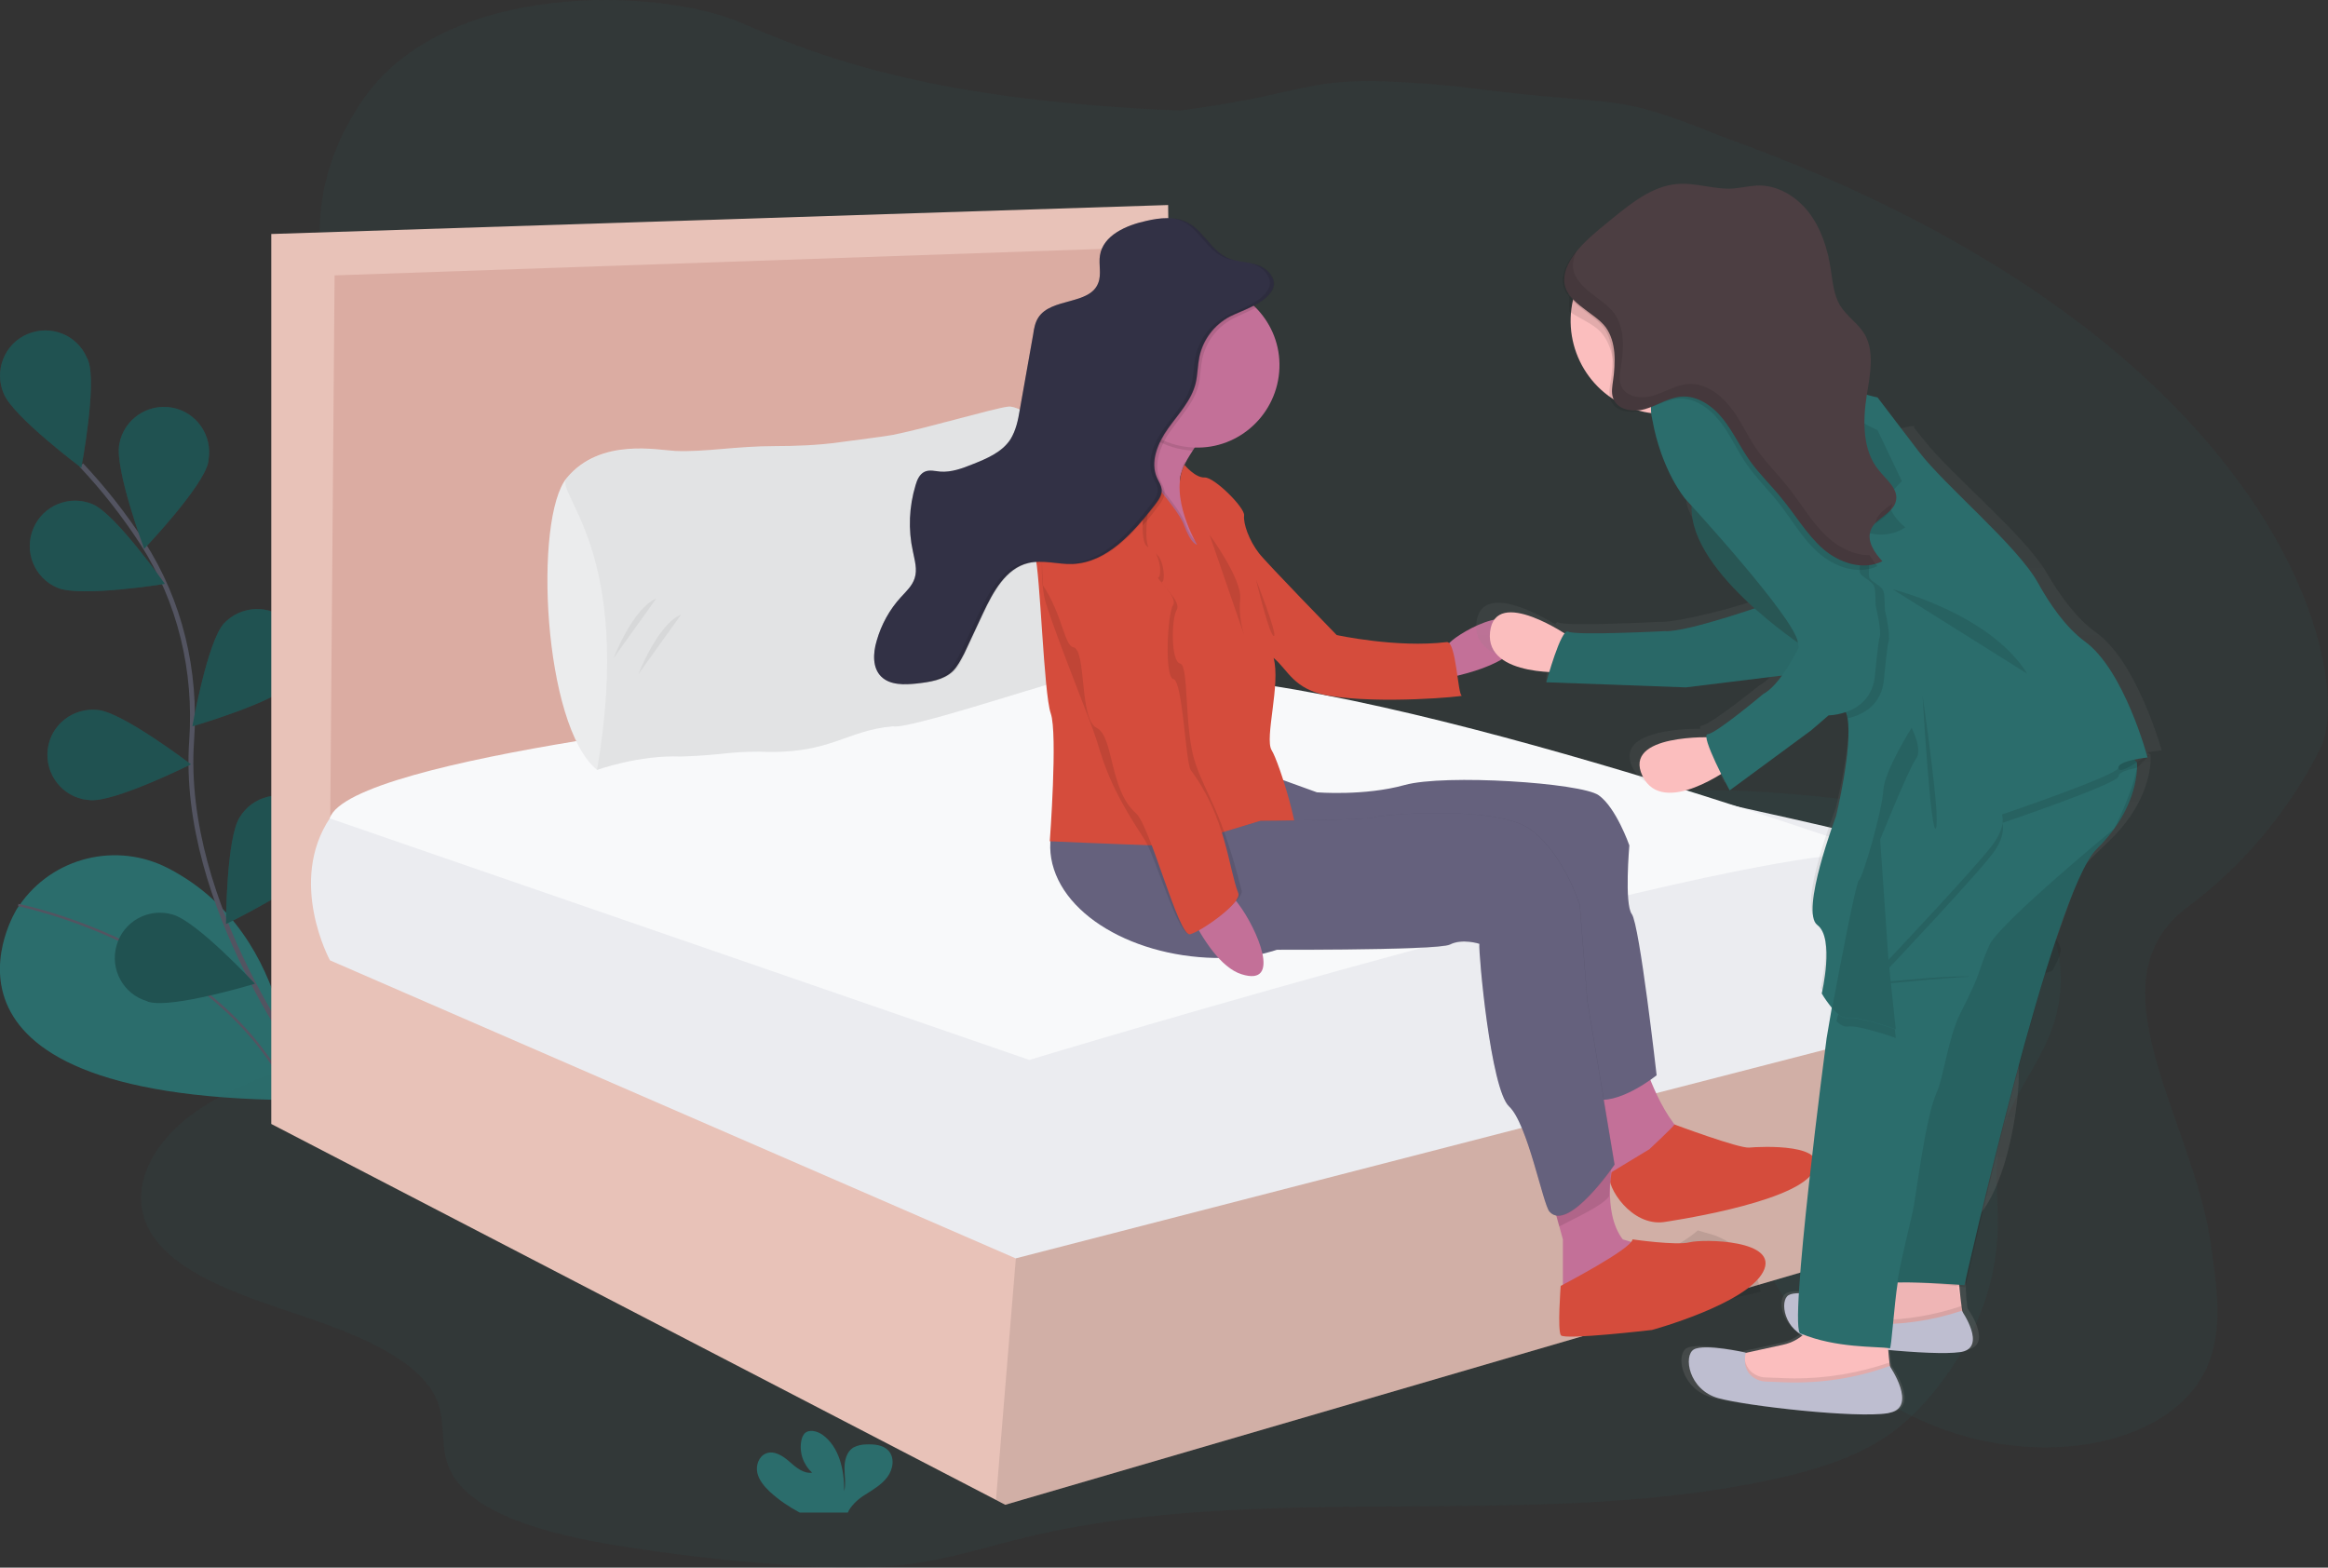 <?xml version="1.0" encoding="utf-8"?>
<!-- Generator: Adobe Illustrator 23.0.1, SVG Export Plug-In . SVG Version: 6.00 Build 0)  -->
<svg version="1.1" id="ea026e2b-67b3-4acb-9b0b-dc40e672502c"
	 xmlns="http://www.w3.org/2000/svg" xmlns:xlink="http://www.w3.org/1999/xlink" x="0px" y="0px" viewBox="0 0 956 643.8"
	 style="enable-background:new 0 0 956 643.8;" xml:space="preserve">
<rect x="0" y="0" width="956" height="643.8" fill="#333333" stroke="none"/>
<style type="text/css">
	.st0{opacity:0.1;fill:#2B6D6C;enable-background:new    ;}
	.st1{fill:#2B6D6C;}
	.st2{fill:none;stroke:#535461;stroke-miterlimit:10;}
	.st3{fill:none;stroke:#535461;stroke-width:2;stroke-miterlimit:10;}
	.st4{opacity:0.25;enable-background:new    ;}
	.st5{fill:#DBACA2;}
	.st6{fill:#E8C2B8;}
	.st7{opacity:0.1;enable-background:new    ;}
	.st8{fill:#EBECF0;}
	.st9{fill:#F8F9FA;}
	.st10{fill:#FFD5D8;}
	.st11{fill:#EBECED;}
	.st12{opacity:5.000000e-02;enable-background:new    ;}
	.st13{opacity:4.000000e-02;}
	.st14{fill:#65617D;}
	.st15{fill:#D4DFEC;}
	.st16{fill:#3F3D56;}
	.st17{fill:#C37098;}
	.st18{fill:#D54C3C;}
	.st19{opacity:0.2;enable-background:new    ;}
	.st20{opacity:0.1;}
	.st21{fill:url(#SVGID_1_);}
	.st22{fill:#FBBEBE;}
	.st23{fill:#BEBED0;}
	.st24{fill:#285654;}
	.st25{fill:#4C3E42;}
</style>
<title>getting coffee</title>
<g>
	<g>
		<path class="st0" d="M898.5,372.4c-41.3,30.7,2.3,87.6,9.4,138.6c2.4,17.1,5.4,35.3-1.8,50.9c-8.8,19.1-30.7,28.9-51.6,31.6
			c-38.1,4.9-78.2-9.7-104.3-37.8c-22.6-24.3-34.6-57.1-57.9-80.8c-39-39.6-100.7-45.4-156-40.5c-39.2,3.5-82.7,10.1-114.3-13.3
			c-22.2-16.5-33-44.7-35.6-72.2c-1.2-13.3-1-27.2-7-39.2c-3.6-7.1-9.2-12.9-15.1-18.2c-54.2-48.1-137.9-53-189.4-104
			c-34.8-34.5-63.3-91.5-26.2-146.1C182.4-8.4,271-5.2,304.7,9.5s80.2,31.9,179.9,35.9c60.8-8,48.5-16,113.1-10
			c72.3,9.5,61.5,1.4,110.1,20.9c233.1,84,259.1,223.4,245.1,251C939.8,333.5,920.4,356.1,898.5,372.4z"/>
		<path class="st1" d="M7.1,373c0,0-49.6,77.4,112.9,78.8c0,0,2.4-67.4-50.7-95.1c-21.4-11.2-47.8-4.7-61.4,15.2L7.1,373z"/>
		<path class="st2" d="M7.5,371.7c0,0,83.2,16.4,112.6,80.1"/>
		<path class="st3" d="M127.3,441.3c0,0-53.4-69.1-48.6-137.1c2-28.6-4.7-57.1-20.2-81.2c-7.4-11.4-15.8-22.1-25.1-32"/>
		<path class="st1" d="M36.2,148.1c3.7,9.6-2.8,44-2.8,44s-28.1-21-31.9-30.5c-4-9.4,0.3-20.4,9.8-24.4s20.4,0.3,24.4,9.8
			C35.9,147.3,36.1,147.7,36.2,148.1z"/>
		<path class="st1" d="M85.5,189.9c-2.1,10.1-26.3,35.5-26.3,35.5s-12.2-32.9-10.2-43c1.8-10.1,11.5-16.8,21.6-15
			c10.1,1.8,16.8,11.5,15,21.6C85.6,189.2,85.6,189.5,85.5,189.9L85.5,189.9z"/>
		<path class="st1" d="M119.6,280.9c-6.9,7.6-40.6,17.4-40.6,17.4s6.1-34.6,12.9-42.2c7-7.5,18.7-8,26.3-1.1
			C125.6,261.8,126.2,273.3,119.6,280.9z"/>
		<path class="st1" d="M129.9,355.5c-5.5,8.7-37.1,24-37.1,24s0.1-35.1,5.6-43.8c5.3-8.8,16.7-11.6,25.5-6.4
			c8.8,5.3,11.6,16.7,6.4,25.5C130.2,355.1,130,355.3,129.9,355.5L129.9,355.5z"/>
		<path class="st1" d="M23.6,241.4c9.5,4,44.1-1.6,44.1-1.6s-20.2-28.7-29.6-32.7c-9.5-4-20.4,0.4-24.4,9.9
			C9.7,226.5,14.1,237.4,23.6,241.4z"/>
		<path class="st1" d="M36.8,328.6c10.2,1,41.6-14.7,41.6-14.7s-27.9-21.3-38.1-22.3c-10.2-1.2-19.5,6-20.7,16.2
			c-1.2,10.2,6,19.5,16.2,20.7C36.1,328.5,36.4,328.5,36.8,328.6L36.8,328.6z"/>
		<path class="st1" d="M61.2,411.5c9.9,2.7,43.5-7.5,43.5-7.5s-23.9-25.7-33.8-28.4c-9.9-2.9-20.2,2.8-23,12.6
			c-2.9,9.9,2.8,20.2,12.6,23C60.7,411.4,60.9,411.5,61.2,411.5L61.2,411.5z"/>
		<path class="st4" d="M36.2,148.1c3.7,9.6-2.8,44-2.8,44s-28.1-21-31.9-30.5c-4-9.4,0.3-20.4,9.8-24.4s20.4,0.3,24.4,9.8
			C35.9,147.3,36.1,147.7,36.2,148.1z"/>
		<path class="st4" d="M85.5,189.9c-2.1,10.1-26.3,35.5-26.3,35.5s-12.2-32.9-10.2-43c1.8-10.1,11.5-16.8,21.6-15
			c10.1,1.8,16.8,11.5,15,21.6C85.6,189.2,85.6,189.5,85.5,189.9L85.5,189.9z"/>
		<path class="st4" d="M119.6,280.9c-6.9,7.6-40.6,17.4-40.6,17.4s6.1-34.6,12.9-42.2c7-7.5,18.7-8,26.3-1.1
			C125.6,261.8,126.2,273.3,119.6,280.9z"/>
		<path class="st4" d="M129.9,355.5c-5.5,8.7-37.1,24-37.1,24s0.1-35.1,5.6-43.8c5.3-8.8,16.7-11.6,25.5-6.4
			c8.8,5.3,11.6,16.7,6.4,25.5C130.2,355.1,130,355.3,129.9,355.5L129.9,355.5z"/>
		<path class="st4" d="M23.6,241.4c9.5,4,44.1-1.6,44.1-1.6s-20.2-28.7-29.6-32.7c-9.5-4-20.4,0.4-24.4,9.9
			C9.7,226.5,14.1,237.4,23.6,241.4z"/>
		<path class="st4" d="M36.8,328.6c10.2,1,41.6-14.7,41.6-14.7s-27.9-21.3-38.1-22.3c-10.2-1.2-19.5,6-20.7,16.2
			c-1.2,10.2,6,19.5,16.2,20.7C36.1,328.5,36.4,328.5,36.8,328.6L36.8,328.6z"/>
		<path class="st4" d="M61.2,411.5c9.9,2.7,43.5-7.5,43.5-7.5s-23.9-25.7-33.8-28.4c-9.9-2.9-20.2,2.8-23,12.6
			c-2.9,9.9,2.8,20.2,12.6,23C60.7,411.4,60.9,411.5,61.2,411.5L61.2,411.5z"/>
		<path class="st0" d="M463.5,308.8c-19-0.4-39.4,0.5-54.5,8c-28,13.8-24.2,41.8-42.5,61.3c-15.4,16.4-44.9,25-73.5,30.4
			c-46.6,8.9-95.4,12.2-141.6,21.7c-27.3,5.6-54.3,13.8-73,27.8S51.3,492.8,64,509.3c11.7,15.3,37.4,23.5,60.8,31.4
			s48.3,18.3,54.8,34.8c3.6,9.2,0.9,19.1,5.2,28.2c8.4,17.9,39.7,26.3,67.8,30.9c22.5,3.7,45.3,6.3,68.3,8
			c18.4,1.3,37.2,2.1,55.2-0.6c15.6-2.3,30.1-7,45.1-10.6c95.2-23.2,204.8-3.1,301.9-22.8c17.7-3.5,35.1-8.5,48.5-16.7
			c10-6.1,17.4-13.7,23.6-21.6c15.9-20,24.5-42.4,25.2-64.9c0.4-13.5-2-27.1,1.7-40.4c3.9-13.8,14.2-26.5,19.7-40.1
			c10-24.7,3-52-18.8-73.4c-7.8-7.9-17.3-13.8-27.8-17.3c-8.8-2.8-18.6-3.9-28.3-5c-27-2.9-54.3-5.9-81.6-4.2
			c-19.4,1.2-38.3,4.7-57.8,5.3c-27.3,0.9-48.7-5.4-73.4-11.3C525.7,312.3,493.7,309.4,463.5,308.8z"/>
		<polygon class="st5" points="120.1,104.3 120.1,371.8 476,302.7 469.2,97.5 		"/>
		<polygon class="st6" points="789.1,419.7 789.1,508.1 412.8,618 409,616 111.4,461.6 111.4,96.1 479.7,84.2 482,287.1 
			467.2,291.6 461.6,101.9 137.4,113.1 135.2,387.9 417.4,511.5 417.6,511.4 		"/>
		<polygon class="st7" points="789.1,419.7 789.1,508.1 412.8,618 409,616 417.6,511.4 		"/>
		<path class="st8" d="M335.5,291.3c0,0-182.2,18.2-199.9,44.5s-0.1,58.6-0.1,58.6l281.6,122.4L799,418.3c0,0-10.2-69.1-41.9-77.1
			s-284.5-62.3-284.5-62.3S370.6,272.6,335.5,291.3z"/>
		<path class="st9" d="M135.4,336.1l287.3,99.2c0,0,306.5-92.9,349.9-84.2c0,0-214.4-76.7-300-73.4c-68.2,2.7-139.7,13.9-139.7,13.9
			S143.4,310.6,135.4,336.1z"/>
		<path class="st10" d="M311.9,279.9c0,0-7.3-9.9-11.2-9.6s-3.3,16.8-3.3,16.8L311.9,279.9z"/>
		<path class="st11" d="M245.2,316.2c0,0,17.1-6.2,34.4-5.5c17.8-0.6,18.5-2,32.3-2c29.1,1.3,35.4-8.8,54.8-10.4
			c6.4,1.2,57.8-15.9,67.3-18.2c34.6-8.6,7.5-83.8,7.5-83.8L430,176.6c0,0-10.4-10.2-16-9.6s-32.5,8.6-47.3,11.6
			c-2.3,0.5-16.6,2.3-21.7,3c-9.1,1.3-18.8,1.6-26.4,1.6c-16.4,0-28.9,2.5-41.2,2c-7.1-0.3-30.8-5.5-44.6,11S223,298.2,245.2,316.2z
			"/>
		<path class="st12" d="M262.2,276.8c0,0,7.9-20.5,17.5-24.4"/>
		<path class="st12" d="M252,270.2c0,0,7.9-20.4,17.5-24.4"/>
		<path class="st1" d="M316.2,612.7c-2.3-2.2-4.5-4.7-5.2-7.8s0.6-6.8,3.6-8c3.3-1.3,6.9,1,9.6,3.4s5.8,5,9.3,4.5
			c-3.7-3.4-5.4-8.4-4.4-13.3c0.2-1,0.6-1.9,1.2-2.7c1.9-2,5.2-1.1,7.4,0.4c7,5,9,14.5,9,23.2c0.7-3.1,0.1-6.3,0.1-9.5
			s0.9-6.7,3.6-8.4c1.7-0.9,3.6-1.3,5.5-1.3c3.2-0.1,6.7,0.2,8.9,2.5c2.7,2.9,2,7.7-0.4,10.9s-5.9,5.2-9.2,7.3
			c-2.6,1.6-4.9,3.7-6.5,6.2c-0.2,0.4-0.4,0.7-0.5,1.1h-19.8C324.1,618.9,319.9,616.1,316.2,612.7z"/>
		<path class="st1" d="M774.8,523.6c-1.5-1.3-2.7-3-3.2-4.9c-0.4-1.9,0.4-4.3,2.3-5c2.1-0.8,4.3,0.6,6,2.1s3.6,3.1,5.8,2.8
			c-2.3-2.1-3.3-5.2-2.7-8.3c0.1-0.6,0.4-1.2,0.8-1.7c1.2-1.2,3.2-0.7,4.6,0.3c4.4,3.1,5.6,9,5.6,14.4c0.4-1.9,0.1-4,0.1-5.9
			s0.5-4.2,2.2-5.2c1-0.6,2.2-0.8,3.4-0.8c2-0.1,4.2,0.1,5.5,1.6c1.7,1.8,1.2,4.8-0.2,6.8s-3.7,3.2-5.7,4.6c-1.6,1-3,2.3-4.1,3.9
			c-0.1,0.2-0.2,0.5-0.3,0.7h-12.4C779.6,527.4,777.1,525.7,774.8,523.6z"/>
		<path class="st13" d="M245.2,316.2c0,0,17.1-6.2,34.4-5.5c17.8-0.6,18.5-2,32.3-2c29.1,1.3,35.4-8.8,54.8-10.4
			c6.4,1.2,57.8-15.9,67.3-18.2c34.6-8.6,7.5-83.8,7.5-83.8L430,176.6c0,0-10.4-10.2-16-9.6s-32.5,8.6-47.3,11.6
			c-2.3,0.5-16.6,2.3-21.7,3c-9.1,1.3-18.8,1.6-26.4,1.6c-16.4,0-28.9,2.5-41.2,2c-7.1-0.3-30.4-5.2-44.6,11
			C227.1,202.6,260.7,225.3,245.2,316.2z"/>
	</g>
	<g>
		<path class="st14" d="M484,306.3c36.1-4.1,22,30.3,79.5,35.8c25,2.4-15.1,46.6-51.2,50.7s-71.7-11.9-79.5-35.8
			S447.9,310.4,484,306.3z"/>
		<polygon class="st15" points="601.7,370.5 660.7,370.5 660.7,437.6 651.5,437.6 651.5,378.5 597.7,376.1 		"/>
		<polygon class="st15" points="506.1,254.4 513.1,301.6 519.7,297.8 512.9,250.5 		"/>
		<path class="st16" d="M454.3,177.9c0,0-5.2,13.4,3.2,12.3c8.4-1.1,27.2-6.1,27.2-6.1s-3.2-11,0-12.6
			C484.6,171.5,461.6,172.4,454.3,177.9z"/>
		<path class="st17" d="M440.6,189.5l1.4,1.5l25.2,26.9l4.6,4.8l4.6,1.4l20.5,6.2c0,0-3.5-24.7-10.8-29.8c-0.8-0.6-1.4-1.5-1.5-2.5
			c-0.1-1.1,0-2.3,0.4-3.4c0.5-1.6,1.1-3.2,1.9-4.7c0.9-1.8,2-3.4,3-5l0.7-1.1c2.7-3.9,5.7-7.6,8.8-11.3c0,0-4.5-3.7-10-8
			c-9.8-7.5-23-16.8-21.6-10.9c0.7,3-1.9,7.7-5.6,12.8c-0.2,0.2-0.3,0.4-0.5,0.6c-3.2,4-6.6,7.9-10.1,11.5
			C445.8,184.8,440.6,189.5,440.6,189.5z"/>
		<path class="st17" d="M675.6,437.6c0,0,8.9,29,23.6,33.2c14.7,4.2,30.7,4.3,30.7,4.3s7.7,9.6,0.3,13.2c-7.3,3.5-33.5-0.7-38.6,0.9
			c-5.1,1.7-18.4,8.7-18.4,8.7s-13-12.1-12.6-18.5c0.4-6.3-5.6-36-5.6-36L675.6,437.6z"/>
		<path class="st18" d="M677.3,472c0,0,10.3-9.6,10.3-10.2c0,0,26.5,9.9,30.7,9.5c4.3-0.4,34.7-2,25.9,10.6
			c-8.8,12.6-60.5,19.9-61,20c-13.2,1.7-23.6-14.2-22.3-20C660.9,482,669.9,476.4,677.3,472z"/>
		<path class="st14" d="M525.6,319.9l15.2,5.5c0,0,19.5,1.6,36-3c16.5-4.6,72.5-0.9,79.7,4.2s12.6,20.6,12.6,20.6s-2.1,24,1,28.2
			c3.2,4.2,10.2,66.2,10.2,66.2s-13.8,11.1-23.8,10c-10-1.1-31.3-91.5-31.3-91.5l-104.7-15L525.6,319.9z"/>
		<path class="st17" d="M633.2,472.4l5.3,24.6l3.3,12v22.1c2.6,7.4,3.4,9.6,6.7,10.5c6.6,1.7,43.7-7.4,43.7-7.4s-2.4-19.5-22.5-24.2
			c-1.1-0.3-2.1-0.6-3.3-1c-8.7-11.2-4.2-33.1-3.4-30.6c-1.7-4.3-3.5-16.5-3.4-16.5L633.2,472.4z"/>
		<path class="st7" d="M670,521.9c2.6,7.4,6,15.2,9.3,16c6.6,1.7,43.7-7.4,43.7-7.4s-2.4-19.5-22.5-24.2c-1.1-0.3-2.1-0.6-3.3-1
			C692,510.2,673.9,519.8,670,521.9z"/>
		<path class="st18" d="M640.9,528.1c0,0,29.2-15.2,29.5-19.1c0,0,17.9,2.6,23.4,1.2c5.6-1.4,37.3-1.1,30.2,12.2
			c-7.1,13.3-45.6,23.8-45.6,23.8s-35.8,4.2-37.4,2.2C639.5,546.5,640.9,528.1,640.9,528.1z"/>
		<path class="st17" d="M577,281.2c0,0,2.7-0.2,6.8-0.9c13.1-1.9,40.4-7.3,40-19.4c-0.6-15.8-27.4,0.4-29.3,4
			c-1.1,1.8-4.4,2.7-7.5,3.1c-1.7,0.2-3.5,0.3-5.3,0.3L577,281.2z"/>
		<path class="st7" d="M461.7,167.2c5.2,9.9,15,16.5,26,17.7c0.7,0.1,1.3,0.1,2,0.2c3-4.4,6.1-8.5,9.6-12.4c0,0-33.9-28.2-31.5-18.9
			C468.6,156.8,465.8,161.9,461.7,167.2z"/>
		<path class="st17" d="M458.1,146.3c-2.1,18.5,11.2,35.3,29.7,37.3h0.1c0.9,0.1,1.8,0.2,2.6,0.2c18.6,0.7,34.2-14,34.9-32.6
			s-14-34.2-32.6-34.9C475.2,115.8,460.2,128.8,458.1,146.3z"/>
		<path class="st7" d="M525.5,264.9c0,0,2.4,1.2,6.2,2.8c3-3.8,7-7.1,9.1-8.8c-1.6-0.7-3.2-1.6-4.7-2.5L525.5,264.9z"/>
		<path class="st7" d="M484.9,194.7c0.5-1.6,1.1-3.2,1.9-4.7l-0.3-0.4C485.7,191.2,485.2,192.9,484.9,194.7z"/>
		<path class="st7" d="M440.6,189.5l31.2,33.3l25,7.6c0,0-3.5-24.7-10.8-29.8c-0.8-0.6-1.4-1.5-1.5-2.5c-0.4,11.8,7.4,24.5,7.4,24.5
			s-2.4,0-5.4-8.1c-3-8.1-23.7-30-27.3-32.8c-1.3-1-4-2.1-7.6-2.9C445.8,184.8,440.6,189.5,440.6,189.5z"/>
		<path class="st18" d="M486.4,190.9c0,0,4.4,5.4,8.3,5.2s16.6,12.4,16.2,15.6c-0.4,3.3,2,10.2,6.1,15.5
			c2.9,3.8,31.9,33.6,31.9,33.6s24.6,5.4,45.2,2.9c3.9-0.5,4.5,21.6,6.2,22c1.1,0.3-33.2,3.6-54.7,0c-14.5-2.5-16.6-10.6-22.6-15.5
			c3,10.6-3.8,33-0.8,37.9c3.1,4.8,13.5,38.3,9.4,40c-4.1,1.7-100.5-2.6-100.5-2.6s3.3-44.3,0.4-52.5s-4.3-57.9-6.5-65.1
			s-13.9-39.4,0.9-45.6c14.8-6.1,29.4-2.4,33,0.5c3.6,2.9,24.3,24.6,27.3,32.8c3,8.2,5.4,8.1,5.4,8.1S479.8,204,486.4,190.9z"/>
		<path class="st7" d="M517.8,337.1c0,0,44.3-0.3,46.4-1.4c2.1-1.1,49.9-5.2,64,4.7c14,9.9,20.6,31.3,20.6,31.3l3.1,39.4l11.2,67.2
			c0,0-19.1,28-26.7,19.4c-2.7-3-9-36.2-16.6-43.2s-12.6-63.2-12.2-66.8c0,0-7-2.3-12.1,0.3c-5.1,2.6-81.8,2.2-82.2,2.1
			c-0.5-0.1-32.7-41.7-32.7-41.7L517.8,337.1z"/>
		<path class="st7" d="M636.2,488.8l4.1,14.9c6.7-3.6,17.5-8.3,20.5-12.4c0.3-6.3,1.3-17.4,1.4-17.4L636.2,488.8z"/>
		<path class="st14" d="M517.6,337.1c0,0,44.2-0.3,46.5-1.4c2.3-1.1,49.9-5.2,64,4.7c14,9.9,20.6,31.3,20.6,31.3l3.1,39.4l11.2,67.2
			c0,0-19.1,28-26.7,19.3c-2.7-3-9-36.2-16.6-43.2c-7.6-7.1-12.6-63.2-12.2-66.8c0,0-7-2.3-12.1,0.3c-5.1,2.6-81.7,2.1-82.1,2.1
			c-0.5,0-32.7-41.7-32.7-41.7L517.6,337.1z"/>
		<path class="st7" d="M428.3,231.4c4.5,0,8.9,1,13.4,0.9c10.1-0.4,18.5-6.7,25.6-14.4c1-1.1,2-2.3,3.1-3.4c1.8-2,3.4-4.2,5-6.3
			c1.5-2,3.1-4.1,2.8-6.5c-0.2-1.6-1.1-3-1.8-4.5c-2.3-5.1-0.9-11,1.8-16.2c0.7-1.5,1.7-3,2.7-4.3c2.8-4,6.1-7.8,8.6-12.1
			c1.2-2,2.1-4.2,2.7-6.5c0.8-3.4,0.8-7.2,1.5-10.6c1.5-7.1,6-13.1,12.5-16.6c2.7-1.4,6.3-2.8,9.7-4.6
			c-13.1-13.3-34.5-13.4-47.7-0.4c-10.8,10.7-13.2,27.3-5.8,40.5c-0.2,0.2-0.3,0.4-0.5,0.6c-3.2,4-6.5,7.9-10.1,11.6
			c-5.9,6-11,10.7-11,10.7l1.4,1.5c-6.2,2.4-10,8.6-12.5,13.5C427.8,208,427.5,219,428.3,231.4z"/>
		<path class="st17" d="M485.5,342.7c0,0,15.6,18.4,23.1,28.6c7.6,10.1,18.1,34.2,1.2,28.8c-16.9-5.4-30-46.3-30-46.3L485.5,342.7z"
			/>
		<path class="st7" d="M471.3,211.5c0,0-2.2,14.1,2.2,15.3c4.5,1.1,5.2,12,3.7,12.2s8.2,7.8,6,11.5c-2.2,3.7-2.4,21.2,1.4,22
			c3.8,0.7,1.5,27,6.3,41c4.8,14,10.4,18.4,19,52.3c1,4-16.6,16.6-21.3,17.8c-4.7,1.2-14.3-32.3-18.6-38.8
			c-12.9-19.7-16-28.6-19.7-40.9c-2.3-7.5-15.8-40.2-20.9-56.5c-1.7-5.5-3.1-22.3,1.9-32C436.3,205.8,445.9,190.3,471.3,211.5z"/>
		<path class="st18" d="M428.3,240.4c8,12.1,8.8,24.7,12.4,25.4c5.6,0.9,2.4,29.6,9.6,33.1s5.1,25.4,16.2,35.1
			c5.9,5.2,17.5,50.9,22.2,49.7c4.7-1.2,21.4-13,19.8-16.9c-4-10.2-5-31.1-19.5-50.5c-2.1-2.8-3.3-36.6-7.1-37.4
			c-3.8-0.7-2.5-26.7-0.2-30.3c2.2-3.6-7.4-11.3-6-11.5c0.6-0.1,0.8-1.8,0.7-3.9c-0.4-3.3-1.7-7.6-4.4-8.3c-0.7-0.2-1.3-0.7-1.7-1.4
			c-2-3.9-0.6-13.9-0.6-13.9c-12.7-10.6-21.5-12-27.7-9.6c-6.2,2.4-10,8.6-12.5,13.5C427.8,217,427.5,227.9,428.3,240.4z"/>
		<path class="st16" d="M522.6,118.7c1.9-3.9-1.9-8.3-6-9.8s-8.6-1.2-12.6-3c-6.7-3.1-9.9-11.2-16.4-14.5c-5.1-2.6-11.2-2-16.8-0.7
			c-8.3,1.8-17.8,5.9-19.1,14.2c-0.6,3.7,0.7,7.8-0.7,11.3c-3.4,9.1-19.3,6-24.6,14.2c-1.3,2-1.8,4.5-2.1,6.8l-5.5,31
			c-0.7,4.3-1.6,8.6-3.9,12.3c-3.5,5.3-9.8,7.9-15.6,10.2c-4.2,1.7-8.6,3.3-13.1,3c-2.2-0.2-4.6-0.9-6.6,0.1s-3,3.3-3.6,5.4
			c-2.7,8.9-3.1,18.3-1.1,27.3c0.7,3.6,1.9,7.4,0.7,11c-1,3.1-3.4,5.3-5.6,7.7c-4.7,5.1-8.1,11.3-10,18c-1.5,5-1.8,11.1,1.9,14.7
			s9.5,3.3,14.5,2.8c5.3-0.6,11.1-1.4,14.9-5.1c2-2,3.3-4.7,4.7-7.3l7.7-16.5c4.1-8.7,9.3-18.4,18.6-20.6c5.9-1.4,12,0.6,18.1,0.4
			c14.3-0.6,24.9-12.8,33.8-24.2c1.5-2,3.1-4.1,2.8-6.5c-0.2-1.6-1.1-3-1.8-4.5c-3.1-6.6,0.2-14.5,4.5-20.5s9.6-11.5,11.3-18.6
			c0.8-3.4,0.8-7.2,1.5-10.7c1.5-7.1,6-13.1,12.5-16.6C510.4,127.3,519.7,124.7,522.6,118.7z"/>
		<path class="st19" d="M522.6,118.7c1.9-3.9-1.9-8.3-6-9.8s-8.6-1.2-12.6-3c-6.7-3.1-9.9-11.2-16.4-14.5c-5.1-2.6-11.2-2-16.8-0.7
			c-8.3,1.8-17.8,5.9-19.1,14.2c-0.6,3.7,0.7,7.8-0.7,11.3c-3.4,9.1-19.3,6-24.6,14.2c-1.3,2-1.8,4.5-2.1,6.8l-5.5,31
			c-0.7,4.3-1.6,8.6-3.9,12.3c-3.5,5.3-9.8,7.9-15.6,10.2c-4.2,1.7-8.6,3.3-13.1,3c-2.2-0.2-4.6-0.9-6.6,0.1s-3,3.3-3.6,5.4
			c-2.7,8.9-3.1,18.3-1.1,27.3c0.7,3.6,1.9,7.4,0.7,11c-1,3.1-3.4,5.3-5.6,7.7c-4.7,5.1-8.1,11.3-10,18c-1.5,5-1.8,11.1,1.9,14.7
			s9.5,3.3,14.5,2.8c5.3-0.6,11.1-1.4,14.9-5.1c2-2,3.3-4.7,4.7-7.3l7.7-16.5c4.1-8.7,9.3-18.4,18.6-20.6c5.9-1.4,12,0.6,18.1,0.4
			c14.3-0.6,24.9-12.8,33.8-24.2c1.5-2,3.1-4.1,2.8-6.5c-0.2-1.6-1.1-3-1.8-4.5c-3.1-6.6,0.2-14.5,4.5-20.5s9.6-11.5,11.3-18.6
			c0.8-3.4,0.8-7.2,1.5-10.7c1.5-7.1,6-13.1,12.5-16.6C510.4,127.3,519.7,124.7,522.6,118.7z"/>
		<g class="st20">
			<path d="M384.6,193.7c-0.6-0.1-1.1-0.1-1.8-0.2c0.7,0,1.4,0.2,2,0.3L384.6,193.7z"/>
			<path d="M374.8,280.5c5.3-0.6,11.1-1.3,14.9-5.1c2-2,3.3-4.7,4.7-7.3c2.6-5.5,5.1-11,7.7-16.5c4.1-8.6,9.3-18.3,18.6-20.6
				c5.9-1.4,12.1,0.7,18.1,0.4c14.3-0.6,24.9-12.8,33.8-24.2c1.5-2,3.1-4.1,2.8-6.5c-0.2-1.6-1.1-3-1.8-4.4
				c-3.1-6.6,0.2-14.5,4.5-20.5s9.6-11.5,11.3-18.6c0.8-3.4,0.8-7.2,1.5-10.7c1.5-7.1,6-13.1,12.5-16.6c5.4-2.9,14.7-5.5,17.6-11.5
				c1.9-3.9-1.9-8.3-6-9.8c-4.1-1.5-8.6-1.2-12.6-3c-6.7-3.1-9.9-11.2-16.4-14.5c-1.5-0.7-3.1-1.3-4.7-1.5c2.3,0.1,4.6,0.7,6.5,1.8
				c6.5,3.3,9.7,11.5,16.4,14.5c3.9,1.8,8.5,1.6,12.6,3c4.1,1.4,7.8,5.9,6,9.8c-2.9,6-12.2,8.6-17.6,11.5c-6.4,3.3-11,9.4-12.5,16.6
				c-0.7,3.5-0.7,7.2-1.5,10.7c-1.8,7.1-7.2,12.6-11.3,18.6s-7.4,13.8-4.5,20.5c0.7,1.5,1.7,2.8,1.8,4.5c0.3,2.4-1.3,4.6-2.8,6.5
				c-8.7,11.3-19.4,23.6-33.8,24.2c-6,0.2-12.2-1.8-18.1-0.4c-9.3,2.2-14.5,11.9-18.6,20.6c-2.6,5.5-5.1,11-7.7,16.5
				c-1.2,2.6-2.5,5.4-4.6,7.3c-3.8,3.7-9.6,4.5-14.9,5.1c-2.8,0.4-5.7,0.5-8.6,0.1C370.3,280.9,372.6,280.8,374.8,280.5z"/>
		</g>
		<path class="st7" d="M496.7,219.6c0,0,13.3,18.1,12.6,26.3c-0.5,5,0.1,10,1.6,14.9"/>
		<path class="st7" d="M515.8,238.1c0,0,5.5,23.1,7.3,23.1S515.8,238.1,515.8,238.1z"/>
		<path class="st7" d="M754,487.5c0,0,13.4-2,16.8,0.2S754,487.5,754,487.5z"/>
		<g>
			
				<linearGradient id="SVGID_1_" gradientUnits="userSpaceOnUse" x1="769.235" y1="566.547" x2="769.235" y2="66.228" gradientTransform="matrix(1 0 0 1 -22.3 14.24)">
				<stop  offset="0" style="stop-color:#808080;stop-opacity:0.25"/>
				<stop  offset="0.54" style="stop-color:#808080;stop-opacity:0.12"/>
				<stop  offset="1" style="stop-color:#808080;stop-opacity:0.1"/>
			</linearGradient>
			<path class="st21" d="M883.1,310l-1.1-1c2.9-0.6,5.7-0.8,5.7-0.8s-10-36.3-26.9-48.4c-8.4-6-15.3-15.9-20.3-24.5
				c-8.9-15.4-39.1-40.2-50.1-54.2l-3.1-3.8l-1.3-1.7c1.9-2.8-15.9,4.6-16.2,1.4c0,0,0,10,0,9.9c0-0.2,0-20.4,0-20.5
				c0-0.4-0.1,9.2-0.2,8.8l-0.1-9.8c-1.4-4.2-6.9,4-11,1.7c-9.5-5.4,4-7.8,2-18.7c-1.6-8.5-2.9-18-9.5-23.4
				c-4.3-3.5-10-4.7-14.2-8.1c-4-3.3,16.4-7.6,13.8-12.2c-4.2-7.6-9.9-14.8-17.2-19.4c-7.3-4.6-16.7-6.3-24.8-3.3
				c-3.1,1.2-6,3.1-9,4.3c-7.6,3.2-9.4,0.1-16.9,3.5c-9.3,4.1-25,5.2-30.5,13.8c-2.9,4.5-3.6,2.3-6.1,8.8c0-0.3,0-0.5,0-0.7
				c-1.2,2.9-1.9,6-2,9.2c-0.1,1.3,11.8,14.2,12.2,15.5c1.1,4.3,4.6,6.6,8.6,8.2c0.3,1.3,0.6,2.7,0.9,4c3.7,12.2-4.5,12.6,7.7,16.6
				c0.4,0.1,0.7,0.2,1,0.3c0.3,0.8,0.7,1.6,1.3,2.3c3.3,4.3,10.1,3.1,14.5-0.1c0.2-0.1,0.4-0.3,0.6-0.4c0,0.6,0.1,1.2,0.2,1.8
				c0.1,0.5,0.2,1,0.3,1.5c4,21.4-1.4,30.1-1.4,30.1s0.9,1.4,2.5,3.7c-0.8,11.8,24.6,32.5,30.8,40.9c-5.4,3.1-35.2,10.7-42.4,10.1
				c0,0-38,2-41,0.2c-0.5-0.3-0.8,0.1-1.2,0.8c-7.3-4.4-30.4-17.1-32.4-0.8c-1.8,14.8,19.3,16.7,29.3,16.7c-0.5,4.4-0.7,7.8-0.7,7.8
				l54.9-1.5l40.8-4.8c-2.5,3.3-5.3,6.2-8,7.6c0,0-20.4,16.5-23.8,16.6c-0.5,0-0.7,0.5-0.6,1.3c-8.6,0-35.2,1.2-27.7,16.1
				c6.7,13.4,25.6,4.1,34-1c2,3.9,3.7,7,3.7,7l34.9-24.8l7.5-6.3c2.5-0.1,5.1-0.7,7.5-1.5c0,0.1,0.1,0.2,0.1,0.3
				c0.3,0.7,0.5,1.6,0.6,2.4c2.1,12.2-5,40.6-5,40.6s-15.6,39.9-8.1,45.3c7.5,5.4,2,28.4,2,28.4c1.3,2.2,2.8,4.3,4.5,6.2l0,0
				c0.8,0.9,1.7,1.8,2.6,2.5c-0.4,0.9-0.7,2-0.8,2.9c-1.1,4.9-0.7,10,1.2,14.6c5.2,12.6,2,30.7,2,30.7L747,531.1
				c-4.8-0.7-11.2-1.4-13.5,0c-3.6,2-2.4,12.2,6,16.6c-2.5,2-5.5,3.3-8.6,3.9c-7.4,1.7-12.6,2.8-16,3.4c-0.2,0-17.8-3.9-22.3-1.3
				c-4.5,2.6-2.3,16.7,10.5,20.3c12.6,3.4,59.3,8.4,72.8,6.3l0.8-0.2c11.4-2.2,1.4-17.3,0.1-19.2c-0.1-0.7-0.2-1.3-0.3-2
				c-0.2-1.6-0.4-3.3-0.5-5.3c12.7,1.2,25.4,1.8,31.2,0.8c0.3,0,0.6-0.1,0.7-0.1c10.1-2,1.3-15.3,0.1-16.9c-0.1-0.4-0.1-0.8-0.2-1.3
				v-0.1c0-0.3-0.1-0.7-0.1-0.9c0-0.3,0-0.6-0.1-0.8c-0.1-0.3,0-0.5-0.1-0.7c0-0.6-0.1-1-0.1-1.6c0-0.2,0-0.5,0-0.7
				c0-0.5-0.1-0.8-0.1-1.3c0-0.3,0-0.5,0-0.7c0-0.7,0-1.3-0.1-2c0-0.2,0-0.4,0-0.6c0-0.6,0-1,0-1.6c0-0.3,0-0.5,0-0.7
				c0-0.6,0-1.1,0-1.7c0-0.2,0-0.4,0-0.6c0-0.7,0.1-1.4,0.1-2.1l0.1-0.7c0-0.6,0.1-1,0.1-1.6c0-0.3,0-0.6,0.1-0.8
				c0.1-0.7,0.2-1.5,0.3-2.2c0-0.2,0.1-0.5,0.1-0.7c0.1-0.6,0.2-1.1,0.3-1.7c0-0.3,0.1-0.6,0.2-0.8c0.1-0.7,0.3-1.2,0.4-1.9
				c0-0.2,0.1-0.4,0.1-0.5c0.2-0.7,0.4-1.5,0.7-2.2c0.1-0.3,0.2-0.5,0.3-0.7c0.2-0.6,0.4-1,0.6-1.7l0.3-0.7c0.3-0.7,0.6-1.4,0.9-2.1
				c0.1-0.2,0.2-0.4,0.3-0.6c0.3-0.6,0.6-1,0.8-1.7l0.4-0.7c0.4-0.7,0.8-1.4,1.3-2c11.6-16.6,14.7-48.6,14.4-55.5
				c-0.3-7,1.4-21.4,3.4-23.5c1.4-1.4,19.4-52.8,19.4-52.8c-1.2-4.5,3.8-9.5,14-19.2c15.1-14.2,17.2-28.3,17.4-33.8c0-0.4,0-0.7,0-1
				C883.1,310.5,883.1,310,883.1,310z"/>
			<path class="st22" d="M832.8,398.7c-4.1,7.3,1.4,14.3-3.8,21c-2,2.1-13.6,16.4-13.3,23.3s5.8,29.2-5.4,45.6
				c-11.2,16.4-3.8,54-3.8,54l-17.8,6.2h-21.3l-14.7-4.4l-3.9-10.7c0,0,5.2-0.8,18-3.8c7.3-1.5,12.7-7.6,13.3-15.1l9-62.9
				c0,0,2.7-15.9-1.8-26.9c-2.5-6.2-2-13.3,1.4-19.2l0.3-0.5c0,0,13.9-11,28.1-17.9c12.6-6,15.3-8.9,18.8,1.8
				C836.6,390.9,835.1,394.6,832.8,398.7z"/>
			<path class="st12" d="M832.8,398.7c-4.1,7.3,1.4,14.3-3.8,21c-2,2.1-16.6,16.4-16.3,23.3s0.4,38.5-10.8,54.9
				c-7.8,11.5,2.7,29,3.7,38.3c0.4,3.9,0.9,6.3,0.9,6.3l-17.8,6.2h-21.3l-14.7-4.4l-3.9-10.7c0,0,1.3-0.2,4.3-0.7
				c3-0.6,7.4-1.6,13.9-3.1c7.3-1.5,12.6-7.7,13.2-15.1l9-62.9c0,0,2.7-15.9-1.8-26.9c-2.5-6.2-2-13.3,1.4-19.2l0.3-0.5
				c0,0,13.9-11,28.1-17.9c12.6-6,15.3-8.9,18.8,1.8C836.6,390.9,835.1,394.6,832.8,398.7z"/>
			<path class="st7" d="M806.6,542.7l-17.8,6.2h-21.3l-14.7-4.4l-3.9-10.7c0,0,1.3-0.2,4.3-0.7c-0.5,4,2.2,7.7,6.1,8.6l8.4,0.3
				c1.2,0,2.3,0.1,3.5,0.1c11.7,0,23.3-2,34.5-5.8C806.2,540.3,806.6,542.7,806.6,542.7z"/>
			<path class="st23" d="M767.7,543.8l-8.4-0.3c0,0-7.8-1.7-5.9-10.5c0,0-15.1-3.4-18.9-1.1c-3.8,2.2-2,14.7,8.8,17.8
				c10.6,3,50.2,7.3,61.6,5.6l0.7-0.1c10.3-2.1,0-16.9,0-16.9l0,0C793.5,542.4,780.7,544.2,767.7,543.8z"/>
			<path class="st22" d="M819.1,401.2c-0.6,1.1-1.2,2.3-1.9,3.5c-5.2,9.5-13.7,21.5-15.1,23.1c-2.2,2.4-4,18.5-3.7,26.3
				c0.3,7.8-3,43.4-15.5,61.9c-6.4,9.5-7.9,22.5-7.7,32.9c0,3.5,0.3,7.1,0.7,10.6c0.5,4.3,1,7,1,7l-20,7h-24.1l-16.6-4.9l-4.4-12.1
				c0,0,1.5-0.3,4.7-0.8c3.3-0.7,8.4-1.8,15.6-3.4c8.2-1.7,14.3-8.6,15-17l10.1-71c0,0,3-18-2-30.3c-1.9-4.6-2.2-9.7-1.2-14.5
				c0.6-2.7,1.7-5.3,3.2-7.6c0,0,3.9-3.1,9.7-7.1c2.6-1.8,5.6-3.7,8.8-5.8c14.1-8.7,32.7-17.7,41.7-11.2c2,1.5,3.4,3.5,4.1,6
				C821.8,394.9,820.9,397.7,819.1,401.2z"/>
			<path class="st7" d="M776.8,566.5l-20,7h-24l-16.6-4.9l-4.4-12.1c0,0,1.5-0.3,4.7-0.8c-0.5,2.9,0.7,5.9,2.8,7.8
				c1.7,1.4,3.8,2.2,6,2.2l7.6,0.3c1.3,0,2.7,0.1,4,0.1c13.2,0,26.4-2.2,38.9-6.5C776.2,563.8,776.8,566.5,776.8,566.5z"/>
			<path class="st23" d="M732.9,567.7l-7.5-0.3c-2.2,0-4.3-0.8-6-2.2c-2-1.7-3.6-4.7-2.5-9.7c0,0-16.9-3.8-21.3-1.3
				c-4.4,2.5-2.2,16.6,10,20c12,3.3,56.6,8.3,69.6,6.2l0.8-0.2c11.6-2.4,0-19.2,0-19.2l0,0C762,566.1,747.5,568.2,732.9,567.7z"/>
			<path class="st7" d="M842.8,398.7c-7.3,2.5-17.9,5.9-23.7,6c-0.6,0-1.2,0-1.8-0.1l0,0c-4.1-0.6-16.7,0.4-28.3,1.4
				c-4.7,0.4-9.1,0.8-12.8,1.2c-5.5,0.6-9.3,1-9.3,1v-3.6c2.6-1.8,5.6-3.7,8.8-5.8c14.1-8.7,32.7-17.7,41.7-11.2
				c12.6-6,25.3-8.9,28.8,1.8C846.6,390.9,845.1,394.6,842.8,398.7z"/>
			<path class="st1" d="M877.6,315.3c-0.2,5.4-2.2,19.3-16.6,33.4c-18.3,18-54.3,179.1-54.3,179.1s-17.9-1.4-27.4-1.1
				c-1.5,9.5-2.6,27.1-3.2,27c-5.7-0.8-22.1,0-36.6-6c-5.5,0.6,10.6-121.3,10.6-121.3l16.7-97.8l101.5-24.7l9.2,9.1
				C877.6,313.8,877.6,314.6,877.6,315.3z"/>
			<g class="st20">
				<path d="M768.6,403.8l-1.7,0.2v0.8c0,0,3.8-0.4,9.3-1c9.3-0.9,23.4-2.2,32.8-2.7C802.5,400.5,781.1,402.5,768.6,403.8z"/>
				<path d="M877.6,313.1l-9.2-9.2l-6.1,1.5l7.7,7.6c0.1,0.7,0.1,1.5,0,2.3c-0.2,5.4,22-14.1,7.6,0c-2.3,11.4-9.4,25-9.4,25
					s-45.1,37.1-51,47.3c-5.8,12.9-2.1,8.7-12.2,28.6c-5,9.9-6.9,26.4-9.6,32.2c-4.9,10.8-8.5,42.9-10,49.5
					c-6,25.1-6.3,28.7-6.1,28.7c14.8,0,27.8,2.1,27.8,2.1s35.5-162.1,53.9-180c14.4-14,16.5-28,16.6-33.4
					C877.6,314.7,877.6,313.8,877.6,313.1z"/>
			</g>
			<path class="st22" d="M644.8,261.6c0,0-30.7-21.3-32.9-2.1c-2.2,19.2,32.9,16.5,32.9,16.5V261.6z"/>
			<path class="st1" d="M727.7,247.4c0,0-34.8,12.4-44,11.8c0,0-36.8,1.9-39.7,0.2c-2.9-1.7-9,20.8-9,20.8l57.3,2.1l44.7-5.5
				c0,0,13.2-8.1,13.2-15C750.2,254.8,727.7,247.4,727.7,247.4z"/>
			<path class="st12" d="M727.7,247.4c0,0-34.8,12.4-44,11.8c0,0-36.8,1.9-39.7,0.2c-2.9-1.7-9,20.8-9,20.8l57.3,2.1l44.7-5.5
				c0,0,13.2-8.1,13.2-15C750.2,254.8,727.7,247.4,727.7,247.4z"/>
			<path class="st22" d="M703.4,302.8c0,0-37.3-1.6-28.9,15.9c8.4,17.4,36.6-3.7,36.6-3.7L703.4,302.8z"/>
			<path class="st24" d="M740.9,265.7c0,0-50.2-32.6-46-60.2c4.3-27.5,46,31.1,46,31.1V265.7z"/>
			<path class="st22" d="M721.5,131.8c0,10-3.9,19.4-10.8,26.6c-1.7,1.8-3.5,3.3-5.5,4.7c-3.8,2.7-8.1,4.7-12.6,5.8
				c-1.8,0.5-3.6,0.7-5.4,0.9c-1.3,0.1-2.6,0.2-4,0.2c-4.3,0-8.6-0.7-12.6-2.1c-19.9-7-30.4-28.7-23.5-48.7
				c7-19.9,28.7-30.4,48.7-23.5C711.3,101.1,721.5,115.6,721.5,131.8L721.5,131.8z"/>
			<path class="st7" d="M877.6,315.3c-3.4,0.7-7.6,1.8-7.6,3.5c0,3-47.8,19.2-47.8,19.2s1.8,4.2-3,11.3
				c-4.7,7.2-43.6,48.4-43.6,48.4l0.1,1.2l0.5,4.7l2.3,22.7c0,0-15-5.4-19.7-4.7c-1.6,0.2-3.2-0.8-4.7-2.2c0.6-2.7,1.7-5.3,3.2-7.6
				c0,0,3.9-3.1,9.7-7.1v-76.2l101.5-24.6l9.2,9.1C877.7,313.8,877.7,314.6,877.6,315.3z"/>
			<path class="st1" d="M881.9,311.1c0,0-12,1.2-12,4.2s-47.8,19.2-47.8,19.2s1.8,4.2-3,11.3c-4.7,7.2-43.6,48.4-43.6,48.4l3,28.6
				c0,0-15-5.4-19.7-4.7c-2.1,0.3-4.5-1.7-6.4-4c-1.6-2-3.1-4-4.3-6.1c0,0,5.4-22.7-1.8-28.1c-7.2-5.4,7.7-44.8,7.7-44.8
				s6.8-28,4.7-40.1c-0.1-0.8-0.3-1.6-0.6-2.3c0-0.1-0.1-0.2-0.1-0.3c-4.3-11.5-70.1-117.9-70.1-117.9c0-2.7,0.2-5.5,0.6-8.2
				c0.1-0.7,0.2-1.5,0.4-2.3c0.3-1.4,0.6-2.9,0.9-4.3c0.3-0.9,0.6-1.8,0.8-2.6c1.4-3.6,3.6-6.4,6.8-6.5c0,0,3.6-4,12-5
				c6.1-0.8,15,0,26.9,5c28.1,11.9,34.7,12.6,34.7,12.6l14.1,18.5l2.9,3.8c10.6,13.9,40.3,38.5,48.8,53.7
				c4.7,8.5,11.3,18.3,19.3,24.2C872.4,275.2,881.9,311.1,881.9,311.1z"/>
			<path class="st7" d="M777.2,242c0,0,39.9,9.9,55.3,34.7L777.2,242z"/>
			<path class="st7" d="M789.5,285.7c0,0,7.5,50.7,5.5,54.4C792.9,344,789.5,285.7,789.5,285.7z"/>
			<path class="st7" d="M786.8,311.7c-2.9,3.8-14.7,33.1-14.7,33.1l3.4,49.3l3,28.6c0,0-15-5.4-19.7-4.7c-2.1,0.3-4.5-1.7-6.4-4
				c3.1-16.8,9.8-51.9,11-52.6c1.6-0.9,9.7-29.1,10-37c0.5-7.9,11.6-25.5,11.6-25.5S789.7,307.9,786.8,311.7z"/>
			<path class="st7" d="M775.6,263.3c-0.7,2.2-1.9,15.3-1.9,15.3c-0.8,11.4-9.5,15.2-14.9,16.4c-0.1-0.8-0.3-1.6-0.6-2.3
				c-3.6-10.1-70.2-118.2-70.2-118.2c0.1-4.9,0.7-10,1.9-14.8c10.1-3,26.2,1.6,26.2,1.6c4.7-0.7,19.8,29.5,19.8,29.5
				s30.1,33.1,31.2,36.2c1.1,3.2,0,8.3,0.5,10.1c0.5,1.8,5.2,3.3,5.9,5.9c0.7,2.5,0.3,7.4,0.7,8.3
				C774.5,252.1,776.3,261.1,775.6,263.3z"/>
			<path class="st1" d="M771.9,261.6c-0.7,2.2-1.9,15.3-1.9,15.3c-0.7,9.5-6.8,13.8-11.9,15.5c-2.3,0.8-4.7,1.3-7.2,1.4l-7.2,6.2
				l-33.4,24.6c0,0-12.4-22.9-9-23.1s22.8-16.5,22.8-16.5c6-3.2,11.9-13.8,14.6-19.2c-0.2-0.7-0.3-1.3-0.4-2
				c-1.2-10.1-46.3-59-46.3-59s-9.7-11.4-13.5-32.6c-0.1-0.5-0.2-1-0.3-1.5c-0.1-0.7-0.2-1.3-0.2-2c-0.5-8.1,5.5-11.1,12.5-11.8l0,0
				c3.6-0.3,7.3-0.2,11,0.4c3.6,0.5,7.3,1.2,10.8,2.1c3-0.4,10.4,12.1,15.3,20.9l0,0c2.6,4.8,4.5,8.6,4.5,8.6s30.1,33.1,31.2,36.2
				c1.1,3.2,0,8.3,0.5,10.1c0.5,1.8,5.2,3.3,5.9,5.9c0.7,2.5,0.3,7.4,0.7,8.3C770.6,250.4,772.7,259.2,771.9,261.6z"/>
			<path class="st7" d="M782.4,216.6c-7.5,5.1-17.5,3-25-2c-7.3-5-12.9-12.2-19.4-18.3c-4.2-4-8.9-7.5-13-11.6l0,0
				c-0.6-0.6-1.2-1.2-1.8-1.8c-4.7-5.1-8.4-11.1-13.4-15.8c-3.3-3.4-7.4-5.7-12-6.9c-2.1-0.4-4.3-0.4-6.4,0
				c-0.4,0.1-0.8,0.1-1.1,0.3c-2.1,0.7-4.1,1.6-6,2.8c-1.9,1.1-3.8,2.3-5.7,3.4c0-0.5,0-1,0-1.5c0-0.7,0.1-1.3,0.2-1.9
				c-1.3-0.2-2.6-0.4-4-0.6c-4.2-0.9-8.2-2.4-11.9-4.7c0-0.2,0.1-0.3,0-0.5c0.2-7.7-0.7-16-5.8-21.4c-3-3.1-8.2-5.2-12.6-8.1
				c-1.6-21,14.2-39.4,35.4-41c21-1.6,39.4,14.2,41,35.4c0.7,8.7-1.7,17.2-6.6,24.4c6.2,0.4,14.7,3.1,25.3,10.4
				c25.1,17.4,31.4,19.4,31.4,19.4l10,21c-1.9,2-4.1,3.9-4.9,6.5C774.8,209,778.8,213.5,782.4,216.6z"/>
			<path class="st25" d="M659.4,134.4c4.3,6,4.1,14.4,3,21.9c-0.3,2.3-0.8,4.8,0,7.1c1.6,5,8.1,6,13.1,4.6c4.9-1.4,9.6-4.6,14.7-5.1
				c6.8-0.6,13.1,3.8,17.3,9.1c4.3,5.4,7.2,11.8,11.2,17.4c3.9,5.4,8.7,10,12.9,15.2c5.7,6.9,10.3,14.8,16.9,20.7
				c6.6,5.8,16.4,9.2,24.5,5.2c-3.3-3.6-6.7-8.5-4.6-13.2c2-4.6,8.8-6.3,10.1-11.3c1.4-5-3.8-8.9-6.9-12.8c-6.8-8-6.7-20.3-5-31
				c1.4-8.4,3.2-17.7-0.8-24.8c-2.7-4.6-7.4-7.4-10.2-12c-2.6-4.4-3-9.7-3.8-14.8c-1.3-8.6-4-16.9-9.1-23.5
				c-5.2-6.6-13-11.3-21.3-10.9c-3.2,0.2-6.3,0.9-9.5,1.2c-7.9,0.6-15.6-2.6-23.5-1.8c-9.7,0.9-18.1,7.5-26,13.9
				c-6.6,5.5-19.3,14.7-20,24.5C641.4,123.8,654.7,128,659.4,134.4z"/>
			<g class="st20">
				<path d="M776.8,208.1c0.1-0.3,0.2-0.7,0.2-1.2c-2.3,1.8-5.1,3.5-6.3,6.1c-0.2,0.6-0.5,1.3-0.5,2
					C772.8,213.1,775.9,211.4,776.8,208.1z"/>
				<path d="M750.8,220.9c-6.6-5.9-11-13.9-16.6-20.9c-4.1-5.2-8.9-9.9-12.7-15.3c-4-5.7-6.7-12.2-11-17.6
					c-4.3-5.4-10.4-9.8-17.2-9.4c-5.1,0.4-9.8,3.5-14.8,4.9s-11.5,0.3-13-4.8c-0.7-2.2-0.2-4.7,0.1-7.1c1.3-7.6,1.6-16-2.7-22
					c-4.6-6.5-17.9-10.9-16.9-20.8c0.2-1.8,0.7-3.5,1.5-5.1c-3,3.5-5.2,7.3-5.7,11.2c-1,9.9,12.3,14.3,16.9,20.8
					c4.2,6.1,3.9,14.4,2.7,22c-0.4,2.3-0.9,4.8-0.1,7.1c1.5,5,8.1,6.1,13,4.7c5-1.4,9.7-4.5,14.8-4.9c6.8-0.5,13,4,17.2,9.4
					c4.3,5.4,7,11.9,11,17.6c3.8,5.5,8.6,10.2,12.7,15.3c5.6,7,10,15.1,16.6,20.9c6.6,5.9,16.3,9.4,24.4,5.6
					c-1.3-1.4-2.3-2.8-3.3-4.5C761.7,228.1,755.5,225.1,750.8,220.9z"/>
			</g>
		</g>
	</g>
</g>
</svg>
